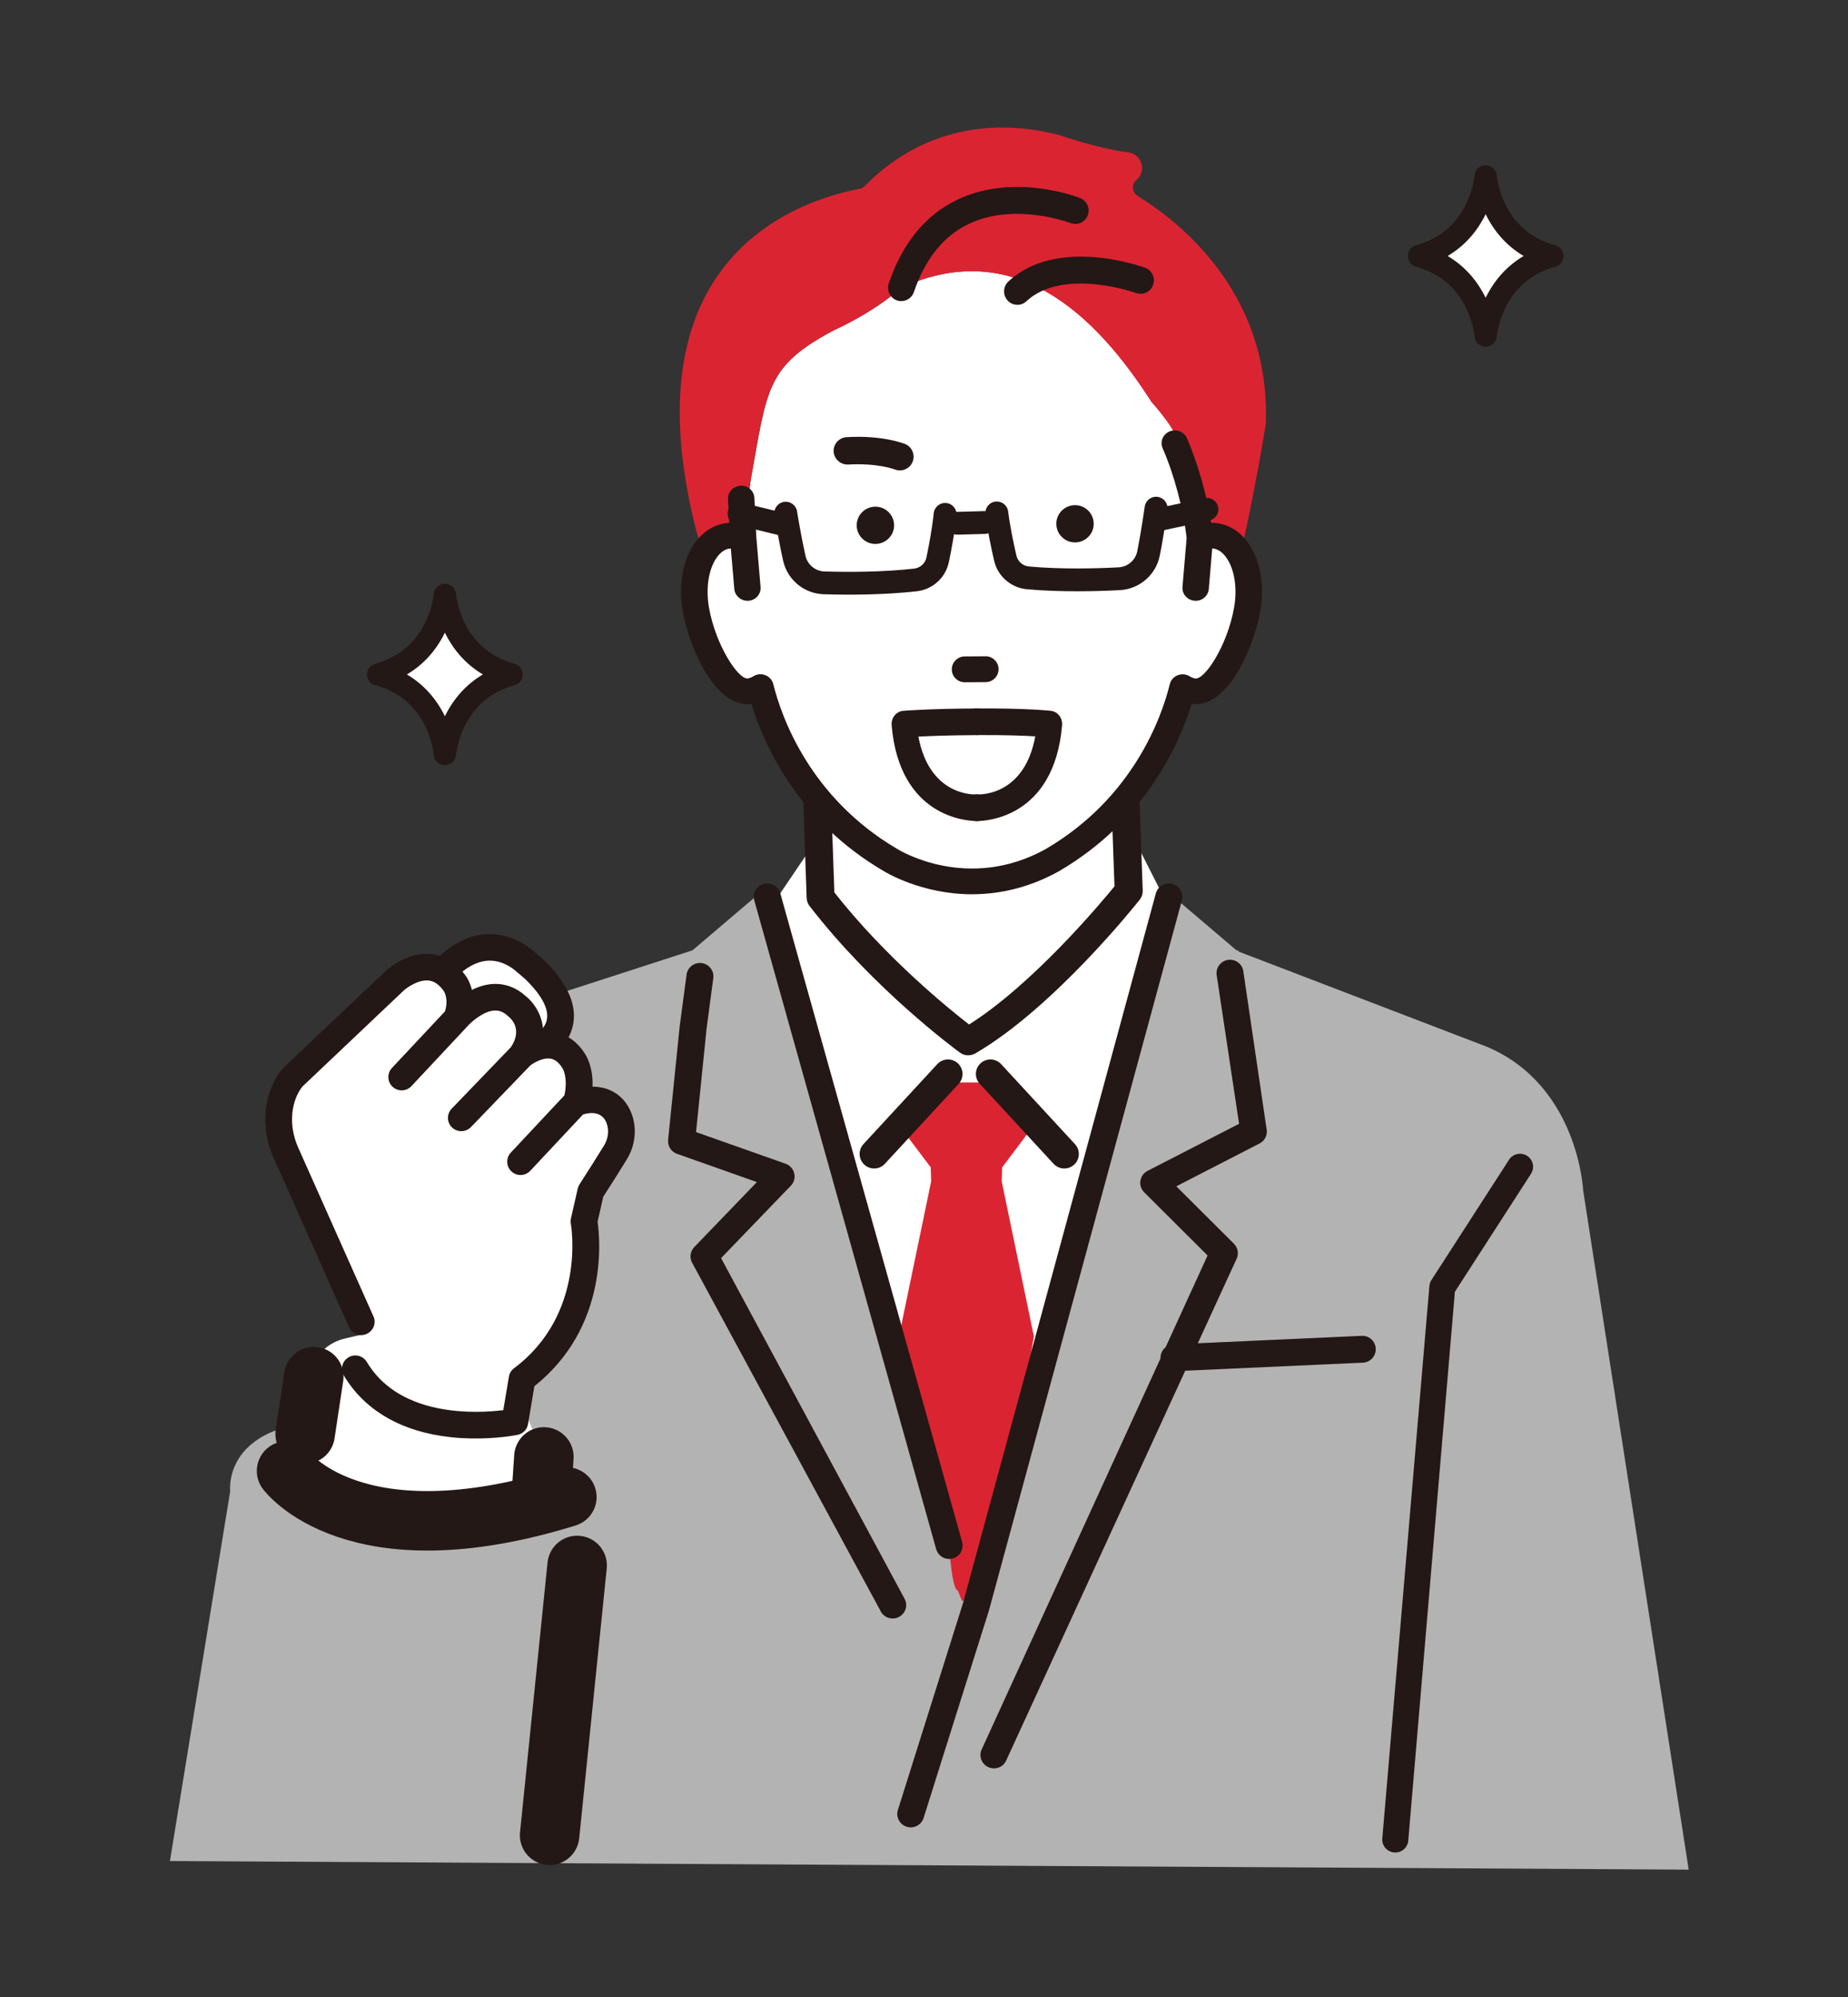<svg width="174" height="188" viewBox="0 0 174 188" fill="none" xmlns="http://www.w3.org/2000/svg">
<rect x="0" y="0" width="174" height="188" fill="#333333" stroke="none"/>
<mask id="mask0_568_12548" style="mask-type:alpha" maskUnits="userSpaceOnUse" x="0" y="0" width="174" height="188">
<rect width="174" height="188" fill="#D9D9D9"/>
</mask>
<g mask="url(#mask0_568_12548)">
</g>
<g clip-path="url(#clip0_568_12548)">
<path d="M159 176L149.068 112.095C149.068 112.095 148.64 102.191 139.993 98.535L116.59 89.565L116.576 89.556L116.643 89.479L116.422 89.46L109.996 83.993L90.811 85.694L71.626 83.993L65.201 89.46L42.404 96.844L34.545 133.902C20.733 132.689 21.675 140.375 21.675 140.375L16 175.19L159 176Z" fill="#B3B3B3"/>
<path d="M89.97 80.006L77.018 78.842L73.468 84.094L90.576 150.715L109.39 84.103L107.313 80.006H89.97Z" fill="white"/>
<path d="M77.263 84.482L76.657 67.021H105.668L106.274 83.878C106.274 83.878 98.415 93.811 91.167 98.027C91.167 98.027 83.309 92.306 77.268 84.482H77.263Z" fill="white"/>
<path d="M91.162 99.244C90.908 99.244 90.657 99.168 90.446 99.01C90.119 98.77 82.38 93.097 76.301 85.224C76.147 85.023 76.061 84.779 76.051 84.525L75.445 67.064C75.436 66.734 75.556 66.418 75.787 66.178C76.017 65.943 76.33 65.809 76.662 65.809H105.673C106.327 65.809 106.865 66.326 106.889 66.978L107.495 83.835C107.505 84.122 107.414 84.405 107.236 84.63C106.909 85.042 99.151 94.793 91.783 99.077C91.591 99.187 91.379 99.24 91.172 99.24L91.162 99.244ZM78.466 84.05C83.304 90.217 89.296 95.061 91.239 96.566C97.266 92.776 103.648 85.172 105.038 83.471L104.49 68.234H77.912L78.461 84.05H78.466Z" fill="#231815" stroke="#231815" stroke-width="0.2" stroke-linecap="round" stroke-linejoin="round"/>
<path d="M94.317 111.204L94.361 109.891L97.65 105.521L94.625 101.904H87.368L84.343 105.521L87.632 109.891L87.675 111.204L84.645 125.804L88.358 142.277L89.368 145.492C89.383 145.995 89.671 149.709 90.176 149.709L90.58 150.715L91.99 150.111L93.803 145.492L93.548 147.864L97.347 125.809L94.317 111.209V111.204Z" fill="#DB2432"/>
<path d="M82.308 109.896C82 109.896 81.693 109.786 81.447 109.561C80.933 109.086 80.899 108.286 81.37 107.773L88.325 100.241C88.801 99.728 89.599 99.695 90.119 100.169C90.633 100.643 90.667 101.439 90.196 101.956L83.241 109.489C82.991 109.757 82.65 109.896 82.308 109.896Z" fill="#231815" stroke="#231815" stroke-width="0.2" stroke-linecap="round" stroke-linejoin="round"/>
<path d="M100.209 109.896C99.868 109.896 99.526 109.757 99.276 109.489L92.322 101.956C91.845 101.444 91.879 100.643 92.394 100.169C92.908 99.695 93.711 99.728 94.188 100.241L101.142 107.773C101.618 108.286 101.585 109.086 101.07 109.561C100.825 109.786 100.517 109.896 100.209 109.896Z" fill="#231815" stroke="#231815" stroke-width="0.2" stroke-linecap="round" stroke-linejoin="round"/>
<path d="M93.582 166.465C93.37 166.465 93.153 166.412 92.956 166.302C92.346 165.957 92.134 165.186 92.48 164.577L113.7 118.185L107.731 112.239C107.442 111.952 107.313 111.549 107.375 111.151C107.438 110.754 107.688 110.409 108.048 110.222L116.667 105.79L114.546 91.726C114.484 91.032 114.998 90.418 115.696 90.351C116.393 90.284 117.013 90.802 117.076 91.496L119.274 106.408C119.322 106.92 119.053 107.409 118.591 107.644L110.756 111.674L116.181 117.078C116.585 117.481 116.667 118.104 116.388 118.597L94.692 165.828C94.457 166.24 94.029 166.47 93.586 166.47L93.582 166.465Z" fill="#231815"/>
<path d="M85.752 172.023C85.622 172.023 85.492 172.004 85.362 171.961C84.694 171.745 84.328 171.036 84.545 170.37L90.667 150.931L108.828 84.103C109.01 83.427 109.708 83.03 110.386 83.212C111.064 83.394 111.463 84.089 111.28 84.764L93.11 151.621C93.11 151.621 93.101 151.659 93.091 151.678L86.959 171.146C86.786 171.683 86.286 172.023 85.752 172.023Z" fill="#231815"/>
<path d="M84.044 152.359C83.621 152.359 83.212 152.148 82.972 151.769L65.21 118.947C64.898 118.454 64.965 117.816 65.369 117.395L71.266 111.276L63.744 108.617C63.191 108.42 62.849 107.879 62.907 107.299L63.994 96.638L64.638 91.803C64.701 91.108 65.311 90.596 66.014 90.653C66.711 90.715 67.23 91.329 67.168 92.023L66.523 96.877L65.537 106.571L73.973 109.551C74.377 109.695 74.685 110.035 74.781 110.452C74.882 110.869 74.762 111.309 74.464 111.616L67.894 118.434L85.126 150.418C85.502 151.007 85.324 151.788 84.732 152.162C84.52 152.296 84.29 152.359 84.054 152.359H84.044Z" fill="#231815"/>
<path d="M89.368 146.757C88.815 146.757 88.306 146.393 88.147 145.832L71.025 84.774C70.838 84.103 71.232 83.403 71.905 83.217C72.579 83.03 73.281 83.423 73.468 84.094L90.59 145.152C90.778 145.823 90.383 146.522 89.71 146.709C89.595 146.743 89.479 146.757 89.368 146.757Z" fill="#231815"/>
<path d="M110.535 129.081C109.866 129.081 109.304 128.559 109.27 127.883C109.232 127.189 109.77 126.59 110.472 126.556L128.2 125.751C128.902 125.708 129.499 126.249 129.532 126.949C129.571 127.644 129.032 128.243 128.33 128.276L110.602 129.081C110.602 129.081 110.559 129.081 110.535 129.081Z" fill="#231815"/>
<path d="M131.374 174.385C131.317 174.385 131.264 174.385 131.206 174.376C130.533 174.285 130.066 173.667 130.158 173.001L134.592 120.998C134.616 120.821 134.679 120.653 134.775 120.504L142.085 109.172C142.451 108.607 143.211 108.439 143.783 108.803C144.355 109.168 144.519 109.925 144.153 110.495L136.987 121.602L132.591 173.336C132.505 173.949 131.98 174.39 131.379 174.39L131.374 174.385Z" fill="#231815"/>
<path d="M49.565 90.61C48.411 89.561 44.222 86.643 39.605 94.28L48.469 99.805C48.469 99.805 56.722 97.548 50.412 91.343C50.147 91.08 49.844 90.859 49.565 90.605V90.61Z" fill="white"/>
<path d="M51.292 90.452C51.104 90.27 50.917 90.112 50.739 89.963L50.71 89.939C50.609 89.858 50.508 89.772 50.412 89.685C49.714 89.053 47.824 87.62 45.294 87.989L45.227 87.999C42.813 88.377 40.557 90.275 38.523 93.638C38.172 94.218 38.354 94.985 38.931 95.344L47.795 100.869C48.05 101.027 48.358 101.089 48.656 101.046C48.7 101.041 48.748 101.032 48.796 101.017C49.233 100.897 53.1 99.762 53.899 96.705C54.408 94.764 53.528 92.661 51.287 90.457L51.292 90.452ZM51.475 96.063C51.133 97.385 49.238 98.2 48.632 98.43L41.346 93.892C42.765 91.851 44.251 90.668 45.655 90.466C47.069 90.26 48.18 91.046 48.714 91.535C48.839 91.65 48.969 91.755 49.113 91.875C49.262 91.999 49.407 92.119 49.522 92.234C50.59 93.284 51.797 94.803 51.47 96.063H51.475Z" fill="#231815"/>
<path d="M58.299 105.286C57.289 102.637 54.283 103.796 54.283 103.796C54.971 101.295 54.053 99.925 54.053 99.925C52.158 96.839 49.104 99.359 49.104 99.359C51.061 96.542 48.661 94.702 48.661 94.702C46.059 92.311 43.015 95.847 43.015 95.847C43.818 93.71 42.745 92.479 42.745 92.479C40.437 89.34 37.186 92.301 37.186 92.301L27.557 101.424C26.893 102.229 26.542 103.159 26.369 104.041C26.061 105.603 26.316 107.222 26.99 108.664L34.526 125.521L32.468 126.005C30.89 126.374 29.64 127.562 29.197 129.115C28.192 132.651 27.432 137.553 29.265 139.848C34.55 146.46 49.306 141.467 49.306 141.467L51.201 137.15L49.306 132.565L48.916 129.115C55.139 127.759 54.986 114.98 54.986 114.98L55.625 112.167C56.736 110.442 57.477 109.259 57.943 108.497C58.535 107.534 58.694 106.35 58.29 105.291L58.299 105.286Z" fill="white"/>
<path d="M59.473 104.841C59.078 103.806 58.386 103.044 57.467 102.637C56.962 102.412 56.4 102.297 55.789 102.292C55.861 100.524 55.24 99.455 55.115 99.259C54.211 97.788 53.062 97.323 52.263 97.189C51.898 97.126 51.523 97.122 51.138 97.165C51.138 95.617 50.282 94.386 49.474 93.748C48.589 92.948 47.531 92.565 46.415 92.627C45.766 92.665 45.102 92.852 44.434 93.188C44.294 92.613 44.039 92.076 43.736 91.707C42.678 90.289 41.447 89.891 40.596 89.805C38.369 89.585 36.522 91.209 36.32 91.396L26.691 100.519C26.653 100.557 26.619 100.591 26.586 100.629C25.864 101.501 25.378 102.57 25.133 103.801C24.782 105.584 25.032 107.447 25.85 109.196L32.876 124.956C33.021 125.258 33.271 125.488 33.583 125.603C33.901 125.718 34.242 125.703 34.545 125.559C34.848 125.416 35.079 125.167 35.195 124.855C35.31 124.539 35.296 124.199 35.151 123.897L28.125 108.137C27.543 106.892 27.355 105.521 27.6 104.28C27.754 103.49 28.052 102.814 28.48 102.277L38.027 93.231C38.354 92.939 39.413 92.201 40.355 92.301C40.865 92.354 41.312 92.656 41.731 93.221C41.74 93.236 41.745 93.24 41.75 93.25C41.76 93.264 41.764 93.269 41.779 93.288C41.832 93.365 42.26 94.041 41.894 95.21L36.902 100.538C36.431 101.041 36.459 101.837 36.964 102.306C37.248 102.57 37.633 102.689 38.018 102.627C38.297 102.584 38.547 102.45 38.739 102.244L43.924 96.705C43.924 96.705 43.933 96.69 43.938 96.686C43.943 96.681 43.953 96.676 43.957 96.666C44.313 96.259 45.477 95.181 46.559 95.128C47.011 95.104 47.406 95.263 47.8 95.622C47.819 95.641 47.853 95.665 47.872 95.684C48.204 95.953 49.19 96.949 48.103 98.578L42.529 104.366C42.298 104.606 42.173 104.922 42.178 105.258C42.183 105.593 42.322 105.905 42.563 106.135C42.846 106.408 43.236 106.527 43.63 106.47C43.904 106.427 44.15 106.297 44.342 106.101L49.936 100.294C50.258 100.049 51.119 99.532 51.85 99.661C52.273 99.733 52.643 100.04 52.985 100.596C53.009 100.634 53.49 101.496 53.144 103.111L48.094 108.506C47.622 109.009 47.651 109.805 48.156 110.274C48.44 110.538 48.825 110.658 49.209 110.595C49.488 110.552 49.738 110.418 49.931 110.212L54.894 104.913C55.457 104.74 56.664 104.534 57.116 105.732C57.366 106.393 57.275 107.179 56.871 107.84C56.25 108.847 55.476 110.073 54.567 111.487C54.49 111.611 54.432 111.745 54.399 111.884L53.759 114.697C53.721 114.865 53.716 115.032 53.749 115.2C53.764 115.286 55.24 123.681 48.401 128.799C48.142 128.995 47.968 129.273 47.916 129.594L47.387 132.747C46.151 132.9 43.736 133.073 41.235 132.565C38.138 131.932 35.882 130.466 34.536 128.209C34.362 127.922 34.088 127.72 33.766 127.634C33.439 127.553 33.102 127.601 32.814 127.773C32.525 127.946 32.323 128.219 32.237 128.54C32.155 128.866 32.203 129.201 32.376 129.489C34.343 132.785 37.825 134.793 42.442 135.291C45.078 135.579 47.377 135.291 48.248 135.157C48.373 135.138 48.555 135.109 48.733 135.071C49.243 134.965 49.633 134.568 49.719 134.05L50.316 130.49C57.304 124.932 56.501 116.642 56.265 115.013L56.803 112.651C57.674 111.3 58.419 110.121 59.016 109.144C59.824 107.831 59.992 106.221 59.468 104.841H59.473Z" fill="#231815"/>
<path d="M29.544 129.594L28.731 134.989" stroke="#231815" stroke-width="5.6" stroke-linecap="round" stroke-linejoin="round"/>
<path d="M26.98 138.468C26.98 138.468 33.333 147.131 53.374 140.926" stroke="#231815" stroke-width="5.6" stroke-linecap="round" stroke-linejoin="round"/>
<path d="M51.749 172.766L54.341 147.366" stroke="#231815" stroke-width="5.6" stroke-linecap="round" stroke-linejoin="round"/>
<path d="M50.936 141.194L51.21 137.15" stroke="#231815" stroke-width="5.6" stroke-linecap="round" stroke-linejoin="round"/>
<path d="M84.867 27.084C95.448 22.239 103.109 29.503 108.419 37.807C108.419 37.807 111.588 41.334 110.617 41.727C110.915 42.407 111.641 44.899 112.213 47.132C112.593 48.617 112.906 49.992 112.978 50.653C113.478 50.452 113.993 50.375 114.508 50.457C116.725 50.821 118.033 53.916 117.427 57.371C116.821 60.826 114.541 65.421 112.324 65.057C111.973 64.999 111.651 64.865 111.353 64.683C110.578 67.807 107.803 75.871 99.069 80.979C91.032 85.44 83.886 80.979 83.886 80.979C75.152 75.871 72.377 67.807 71.602 64.683C71.304 64.865 70.977 64.999 70.626 65.057C68.409 65.416 66.124 60.826 65.523 57.371C64.922 53.916 66.23 50.821 68.442 50.457C68.957 50.375 69.477 50.452 69.972 50.653L70.684 45.224C72.242 36.49 72.165 34.463 78.533 31.08C78.533 31.08 82.135 29.503 84.867 27.084Z" fill="white"/>
<path d="M107.101 18.425C106.851 18.272 106.692 18.013 106.668 17.721C106.644 17.429 106.76 17.156 106.976 16.969L107.005 16.94C107.356 16.633 107.568 16.183 107.524 15.718C107.462 14.971 106.928 14.425 106.23 14.343C103.585 14.022 100.098 12.843 99.709 12.709C99.666 12.695 99.622 12.68 99.574 12.671C90.143 10.328 84.15 14.702 81.423 17.515C81.293 17.649 81.135 17.735 80.952 17.769C77.311 18.469 70.631 20.61 66.841 27.098C63.556 32.723 63.123 40.376 65.538 49.882C65.716 50.591 65.995 51.271 66.374 51.894C66.899 51.118 67.596 50.605 68.423 50.466C68.938 50.385 69.457 50.462 69.953 50.663L70.665 45.234C72.223 36.499 72.146 34.472 78.513 31.09C78.513 31.09 82.116 29.513 84.848 27.093C95.428 22.249 103.09 29.513 108.4 37.817C108.4 37.817 111.569 41.343 110.597 41.736C110.896 42.417 111.622 44.908 112.194 47.141C112.574 48.627 112.887 50.002 112.959 50.663C113.459 50.462 113.974 50.385 114.488 50.466C115.45 50.625 116.239 51.3 116.778 52.292C118.076 46.652 119.163 40.141 119.182 39.887V39.81C119.61 27.429 110.862 20.74 107.087 18.435L107.101 18.425Z" fill="#DB2432"/>
<path d="M114.681 49.456C114.416 49.412 114.147 49.398 113.877 49.412C113.469 46.715 112.627 43.715 111.588 41.329C111.362 40.812 110.747 40.567 110.208 40.788C109.674 41.008 109.419 41.602 109.645 42.12C110.747 44.645 111.612 47.908 111.92 50.668L111.53 55.268C111.482 55.828 111.915 56.322 112.492 56.365C112.521 56.365 112.55 56.365 112.579 56.365C113.122 56.365 113.579 55.962 113.627 55.431L113.964 51.444C114.089 51.434 114.214 51.434 114.33 51.453C115.734 51.684 116.927 54.099 116.388 57.194C115.758 60.807 113.594 64.218 112.497 64.046C112.3 64.012 112.108 63.935 111.906 63.816C111.617 63.638 111.261 63.61 110.949 63.734C110.636 63.859 110.4 64.122 110.323 64.439C109.559 67.52 106.875 75.21 98.535 80.088C91.177 84.17 84.713 80.279 84.419 80.097C76.056 75.21 73.377 67.515 72.612 64.434C72.535 64.113 72.3 63.849 71.987 63.73C71.674 63.605 71.314 63.638 71.03 63.811C70.828 63.935 70.635 64.007 70.443 64.041C69.347 64.223 67.182 60.797 66.552 57.189C66.014 54.094 67.206 51.679 68.611 51.449C68.731 51.43 68.856 51.43 68.981 51.439L69.323 55.426C69.366 55.958 69.828 56.36 70.371 56.36C70.4 56.36 70.429 56.36 70.458 56.36C71.035 56.312 71.468 55.823 71.419 55.263L71.02 50.581L70.838 46.873C70.809 46.312 70.323 45.881 69.736 45.905C69.154 45.934 68.707 46.408 68.736 46.969L68.856 49.398C68.659 49.398 68.462 49.412 68.264 49.446C65.432 49.911 63.772 53.461 64.479 57.534C65.042 60.773 67.471 66.595 70.799 66.053C70.828 66.053 70.852 66.044 70.881 66.039C72.03 69.858 75.185 77.079 83.308 81.827C83.515 81.957 86.844 83.983 91.533 83.983C93.942 83.983 96.713 83.447 99.608 81.841C107.755 77.079 110.915 69.853 112.064 66.039C112.093 66.044 112.122 66.049 112.151 66.053C112.295 66.077 112.439 66.087 112.579 66.087C115.676 66.087 117.922 60.624 118.466 57.529C119.173 53.456 117.513 49.906 114.681 49.441V49.456Z" fill="#231815"/>
<path d="M91.533 84.184C86.757 84.184 83.347 82.086 83.207 82C75.156 77.294 71.953 70.189 70.746 66.264C67.336 66.729 64.864 60.855 64.292 57.577C63.859 55.086 64.273 52.728 65.432 51.104C66.158 50.083 67.129 49.451 68.236 49.269C68.375 49.245 68.515 49.23 68.659 49.225L68.548 46.988C68.534 46.672 68.644 46.365 68.861 46.13C69.087 45.886 69.395 45.742 69.731 45.723C70.414 45.68 71.001 46.207 71.03 46.873L71.213 50.581L71.612 55.253C71.641 55.569 71.54 55.876 71.333 56.12C71.117 56.374 70.814 56.528 70.477 56.556C70.443 56.556 70.409 56.556 70.376 56.556C69.736 56.556 69.193 56.068 69.14 55.45L68.813 51.631C68.755 51.631 68.697 51.636 68.649 51.645C68.231 51.712 67.832 52.005 67.49 52.479C66.721 53.557 66.437 55.354 66.749 57.165C67.375 60.754 69.534 64.007 70.419 63.864C70.588 63.835 70.761 63.768 70.939 63.658C71.275 63.452 71.698 63.413 72.069 63.562C72.439 63.706 72.718 64.022 72.809 64.4C73.569 67.457 76.229 75.09 84.525 79.944C84.799 80.112 91.201 83.954 98.454 79.93C106.731 75.09 109.39 67.457 110.145 64.4C110.237 64.022 110.516 63.71 110.886 63.566C111.256 63.423 111.675 63.456 112.011 63.662C112.189 63.773 112.363 63.84 112.531 63.868C113.435 64.017 115.575 60.754 116.201 57.17C116.518 55.359 116.234 53.567 115.46 52.484C115.118 52.005 114.714 51.717 114.296 51.645C114.248 51.636 114.195 51.631 114.137 51.631L113.815 55.45C113.757 56.106 113.161 56.614 112.473 56.552C112.137 56.523 111.834 56.37 111.617 56.116C111.41 55.871 111.309 55.565 111.338 55.248L111.728 50.649C111.425 47.946 110.559 44.693 109.467 42.191C109.337 41.899 109.337 41.573 109.458 41.276C109.583 40.974 109.823 40.735 110.131 40.61C110.761 40.352 111.492 40.644 111.757 41.252C112.767 43.572 113.613 46.533 114.036 49.216C114.262 49.206 114.488 49.23 114.71 49.264C115.816 49.446 116.787 50.078 117.513 51.099C118.673 52.718 119.086 55.081 118.653 57.568C118.177 60.299 115.984 66.283 112.579 66.283C112.449 66.279 112.324 66.274 112.199 66.259C110.987 70.184 107.779 77.294 99.709 82.014C97.117 83.451 94.37 84.18 91.537 84.18L91.533 84.184ZM70.876 65.862C70.958 65.862 71.035 65.914 71.064 65.996C72.218 69.829 75.354 76.969 83.405 81.674C83.549 81.765 86.868 83.806 91.533 83.806C94.298 83.806 96.982 83.092 99.516 81.688C107.582 76.973 110.727 69.829 111.882 65.996C111.91 65.9 112.002 65.843 112.103 65.867L112.18 65.881C112.314 65.905 112.459 65.91 112.579 65.914C115.57 65.914 117.768 60.443 118.278 57.515C118.687 55.157 118.288 52.843 117.206 51.329C116.537 50.395 115.652 49.81 114.647 49.647C114.397 49.609 114.142 49.594 113.887 49.609C113.786 49.618 113.704 49.547 113.69 49.446C113.281 46.753 112.43 43.749 111.415 41.41C111.232 40.989 110.723 40.788 110.285 40.97C110.068 41.056 109.905 41.219 109.818 41.43C109.737 41.631 109.737 41.851 109.828 42.053C110.934 44.587 111.809 47.884 112.117 50.653L111.728 55.292C111.708 55.507 111.776 55.718 111.92 55.881C112.069 56.058 112.281 56.164 112.516 56.183C112.54 56.183 112.565 56.183 112.589 56.183C113.036 56.183 113.411 55.847 113.445 55.421L113.781 51.434C113.791 51.343 113.863 51.272 113.954 51.262C114.108 51.248 114.243 51.252 114.368 51.272C114.888 51.358 115.378 51.698 115.777 52.263C116.619 53.442 116.917 55.296 116.58 57.232C115.974 60.711 113.796 64.458 112.473 64.242C112.252 64.204 112.036 64.122 111.814 63.983C111.579 63.84 111.285 63.816 111.026 63.916C110.771 64.017 110.578 64.233 110.516 64.491C109.746 67.596 107.043 75.344 98.641 80.26C91.191 84.395 84.607 80.442 84.328 80.27C75.907 75.344 73.209 67.596 72.439 64.491C72.377 64.233 72.184 64.017 71.924 63.916C71.665 63.816 71.371 63.84 71.136 63.983C70.915 64.118 70.703 64.204 70.482 64.237C69.164 64.453 66.98 60.72 66.374 57.232C66.038 55.296 66.336 53.437 67.178 52.263C67.582 51.703 68.067 51.358 68.587 51.272C68.712 51.252 68.851 51.248 69 51.262C69.092 51.272 69.169 51.343 69.174 51.434L69.515 55.421C69.553 55.871 69.972 56.221 70.443 56.178C70.679 56.159 70.891 56.053 71.04 55.876C71.179 55.708 71.251 55.498 71.232 55.287L70.833 50.605L70.65 46.887C70.626 46.422 70.222 46.082 69.746 46.097C69.51 46.106 69.294 46.207 69.14 46.379C68.991 46.542 68.919 46.748 68.928 46.964L69.048 49.393C69.048 49.446 69.034 49.494 68.996 49.532C68.962 49.571 68.909 49.59 68.856 49.59C68.668 49.59 68.481 49.604 68.293 49.633C67.288 49.796 66.408 50.38 65.74 51.315C64.657 52.834 64.253 55.143 64.667 57.501C65.22 60.672 67.577 66.384 70.765 65.867L70.838 65.852C70.838 65.852 70.862 65.852 70.871 65.852L70.876 65.862Z" fill="#231815"/>
<path d="M76.162 55.646C74.959 55.157 74.036 54.108 73.738 52.786C73.31 50.883 72.934 48.574 72.92 48.478C72.824 47.893 73.223 47.342 73.81 47.246C74.397 47.151 74.95 47.548 75.046 48.133C75.046 48.157 75.426 50.476 75.839 52.316C76.032 53.164 76.772 53.773 77.643 53.797C79.831 53.859 83.068 53.868 86.069 53.528C86.646 53.461 87.118 53.035 87.233 52.469C87.469 51.329 87.776 49.685 87.916 48.315C87.974 47.726 88.503 47.294 89.094 47.352C89.686 47.41 90.119 47.937 90.061 48.526C89.917 49.987 89.59 51.712 89.344 52.901C89.037 54.381 87.82 55.493 86.31 55.66C83.183 56.015 79.836 56.01 77.58 55.943C77.08 55.929 76.604 55.823 76.162 55.646Z" fill="#231815"/>
<path d="M69.174 49.35C68.688 49.154 68.409 48.627 68.539 48.104C68.678 47.529 69.265 47.175 69.842 47.318L74.257 48.397C74.834 48.535 75.19 49.12 75.046 49.695C74.906 50.27 74.32 50.625 73.743 50.481L69.327 49.403C69.275 49.388 69.222 49.374 69.174 49.355V49.35Z" fill="#231815"/>
<path d="M95.683 55.22C94.649 54.798 93.861 53.902 93.601 52.771C93.327 51.588 92.966 49.872 92.788 48.411C92.716 47.822 93.134 47.29 93.726 47.218C94.317 47.146 94.851 47.563 94.923 48.152C95.092 49.518 95.438 51.156 95.698 52.292C95.828 52.857 96.304 53.274 96.886 53.327C99.892 53.6 103.128 53.523 105.312 53.408C106.182 53.365 106.913 52.738 107.082 51.885C107.452 50.04 107.779 47.711 107.784 47.687C107.866 47.103 108.409 46.691 109.001 46.772C109.587 46.854 110.001 47.395 109.919 47.984C109.905 48.08 109.583 50.399 109.198 52.311C108.832 54.122 107.284 55.459 105.427 55.555C103.172 55.67 99.824 55.752 96.693 55.469C96.337 55.435 95.996 55.354 95.678 55.224L95.683 55.22Z" fill="#231815"/>
<path d="M108.462 49.959C108.145 49.829 107.895 49.551 107.818 49.187C107.693 48.607 108.063 48.037 108.645 47.913L113.416 46.897C113.998 46.772 114.57 47.141 114.695 47.721C114.82 48.301 114.45 48.871 113.868 48.995L109.097 50.011C108.876 50.059 108.659 50.035 108.467 49.954L108.462 49.959Z" fill="#231815"/>
<path d="M89.72 50.251C89.335 50.093 89.061 49.724 89.051 49.288C89.037 48.694 89.503 48.2 90.1 48.186L92.668 48.114C93.259 48.099 93.76 48.564 93.774 49.158C93.788 49.753 93.322 50.246 92.725 50.261L90.157 50.332C90.003 50.332 89.854 50.308 89.72 50.256V50.251Z" fill="#231815"/>
<path d="M84.867 28.157C84.751 28.157 84.636 28.138 84.525 28.1C83.972 27.908 83.679 27.295 83.866 26.734C85.141 22.968 87.3 20.342 90.282 18.938C95.534 16.466 101.387 18.718 101.633 18.818C102.176 19.034 102.45 19.657 102.234 20.208C102.022 20.759 101.407 21.032 100.863 20.821C100.81 20.802 95.582 18.804 91.158 20.893C88.724 22.043 86.945 24.242 85.867 27.429C85.718 27.874 85.305 28.152 84.867 28.152V28.157Z" fill="#231815"/>
<path d="M84.867 28.349C84.727 28.349 84.593 28.325 84.458 28.282C83.809 28.056 83.458 27.338 83.684 26.677C84.977 22.858 87.166 20.198 90.201 18.77C95.529 16.26 101.455 18.545 101.705 18.646C102.344 18.9 102.667 19.633 102.417 20.28C102.296 20.596 102.056 20.845 101.748 20.979C101.445 21.113 101.108 21.118 100.801 20.998C100.748 20.979 95.587 19.015 91.244 21.066C88.859 22.192 87.113 24.353 86.05 27.491C85.877 28.004 85.401 28.344 84.867 28.344V28.349ZM95.779 17.975C94.077 17.975 92.187 18.258 90.364 19.116C87.43 20.495 85.304 23.083 84.044 26.801C83.891 27.261 84.131 27.769 84.588 27.927C85.035 28.08 85.54 27.826 85.689 27.381C86.786 24.142 88.599 21.904 91.081 20.735C95.578 18.608 100.887 20.634 100.94 20.658C101.152 20.745 101.387 20.74 101.599 20.644C101.815 20.548 101.979 20.376 102.065 20.155C102.239 19.7 102.017 19.187 101.57 19.01C101.411 18.948 98.925 17.989 95.784 17.989L95.779 17.975Z" fill="#231815"/>
<path d="M95.789 28.507C95.501 28.507 95.217 28.392 95.01 28.157C94.616 27.721 94.644 27.041 95.077 26.638C99.593 22.441 107.428 25.263 107.76 25.383C108.308 25.584 108.592 26.202 108.395 26.758C108.193 27.314 107.587 27.601 107.038 27.4C106.971 27.376 100.079 24.904 96.511 28.219C96.309 28.406 96.049 28.502 95.794 28.502L95.789 28.507Z" fill="#231815"/>
<path d="M95.789 28.694C95.438 28.694 95.101 28.545 94.866 28.282C94.404 27.769 94.438 26.969 94.943 26.499C99.536 22.23 107.486 25.081 107.822 25.206C108.467 25.445 108.804 26.169 108.568 26.825C108.452 27.146 108.222 27.4 107.914 27.544C107.611 27.683 107.274 27.697 106.966 27.582C106.899 27.558 100.098 25.148 96.636 28.363C96.405 28.579 96.106 28.698 95.789 28.698V28.694ZM101.762 24.535C99.521 24.535 97.068 25.043 95.202 26.777C94.847 27.108 94.822 27.668 95.15 28.028C95.462 28.373 96.034 28.397 96.376 28.08C100.007 24.707 107.029 27.194 107.101 27.223C107.317 27.299 107.548 27.29 107.76 27.194C107.971 27.093 108.135 26.916 108.217 26.691C108.38 26.231 108.149 25.723 107.697 25.555C107.51 25.488 104.841 24.53 101.772 24.53L101.762 24.535Z" fill="#231815"/>
<path d="M99.459 49.321C99.468 50.289 100.262 51.07 101.233 51.061C102.205 51.051 102.989 50.26 102.979 49.292C102.97 48.325 102.176 47.544 101.205 47.553C100.233 47.563 99.449 48.353 99.459 49.321Z" fill="#231815"/>
<path d="M80.663 49.465C80.673 50.433 81.466 51.214 82.438 51.204C83.409 51.195 84.194 50.404 84.184 49.436C84.174 48.468 83.381 47.687 82.409 47.697C81.438 47.707 80.654 48.497 80.663 49.465Z" fill="#231815"/>
<path d="M93.654 62.129C93.423 61.899 93.115 61.775 92.788 61.779L90.831 61.794C90.504 61.794 90.201 61.923 89.97 62.158C89.739 62.388 89.619 62.694 89.619 63.02C89.619 63.346 89.748 63.648 89.984 63.878C90.1 63.993 90.234 64.079 90.379 64.137C90.528 64.199 90.686 64.228 90.85 64.228L92.807 64.213C93.134 64.213 93.437 64.084 93.668 63.849C93.899 63.619 94.019 63.313 94.019 62.987C94.019 62.661 93.889 62.359 93.654 62.129Z" fill="#231815"/>
<path d="M84.722 44.281C84.564 44.281 84.4 44.252 84.242 44.19C84.208 44.175 82.597 43.571 79.865 43.73C79.163 43.763 78.537 43.227 78.494 42.517C78.451 41.803 78.999 41.195 79.711 41.152C83.097 40.95 85.126 41.76 85.213 41.794C85.877 42.062 86.194 42.819 85.925 43.48C85.718 43.983 85.237 44.285 84.722 44.285V44.281Z" fill="#231815"/>
<path d="M91.951 77.29C91.177 77.29 84.703 77.021 83.953 68.277C83.924 67.941 84.02 67.611 84.227 67.357C84.429 67.103 84.722 66.94 85.035 66.916C85.131 66.906 87.464 66.715 91.97 66.691H91.975C92.624 66.691 93.149 67.246 93.153 67.941C93.153 68.636 92.629 69.197 91.98 69.201C89.441 69.216 87.589 69.283 86.473 69.34C87.483 74.769 91.451 74.803 91.932 74.788C92.572 74.76 93.125 75.306 93.153 75.991C93.178 76.681 92.682 77.261 92.033 77.294C92.033 77.294 92.004 77.294 91.956 77.294L91.951 77.29Z" fill="#231815"/>
<path d="M91.994 77.29C91.951 77.29 91.922 77.29 91.918 77.29C91.268 77.256 90.763 76.671 90.792 75.981C90.821 75.291 91.374 74.76 92.019 74.784C92.509 74.803 96.477 74.76 97.477 69.316C96.395 69.254 94.582 69.182 91.98 69.197H91.975C91.326 69.197 90.802 68.641 90.797 67.951C90.797 67.256 91.316 66.695 91.97 66.691C96.689 66.662 98.862 66.906 98.954 66.916C99.593 66.988 100.06 67.596 100.002 68.277C99.252 77.021 92.778 77.29 92.004 77.29H91.994Z" fill="#231815"/>
<path d="M41.889 55.986C41.889 55.986 41.447 61.909 35.613 63.485C41.452 65.061 41.889 70.984 41.889 70.984C41.889 70.984 42.332 65.061 48.166 63.485C42.327 61.909 41.889 55.986 41.889 55.986Z" fill="white"/>
<path d="M41.889 71.918C41.399 71.918 40.99 71.54 40.956 71.056C40.937 70.845 40.471 65.766 35.368 64.391C34.959 64.281 34.675 63.912 34.675 63.49C34.675 63.068 34.959 62.699 35.368 62.589C40.471 61.209 40.937 56.135 40.956 55.919C40.995 55.435 41.404 55.062 41.889 55.062C42.38 55.062 42.784 55.435 42.822 55.919C42.842 56.135 43.308 61.214 48.411 62.589C48.82 62.699 49.104 63.068 49.104 63.49C49.104 63.912 48.82 64.281 48.411 64.391C43.275 65.775 42.827 71.003 42.822 71.056C42.784 71.544 42.38 71.918 41.889 71.918ZM38.085 63.485C40.057 64.592 41.216 66.231 41.889 67.683C42.568 66.231 43.727 64.597 45.699 63.485C43.727 62.378 42.568 60.74 41.889 59.288C41.211 60.74 40.052 62.373 38.085 63.485Z" fill="#231815"/>
<path d="M41.889 72.033C41.341 72.033 40.884 71.607 40.841 71.065C40.822 70.854 40.36 65.857 35.334 64.501C34.877 64.376 34.56 63.959 34.56 63.49C34.56 63.02 34.877 62.603 35.334 62.479C40.36 61.123 40.822 56.12 40.841 55.91C40.884 55.368 41.346 54.947 41.889 54.947C42.438 54.947 42.895 55.373 42.938 55.91C42.957 56.12 43.414 61.123 48.445 62.479C48.901 62.603 49.219 63.02 49.219 63.49C49.219 63.959 48.901 64.376 48.445 64.501C43.39 65.867 42.943 71.013 42.938 71.065C42.899 71.607 42.438 72.033 41.889 72.033ZM41.889 55.172C41.461 55.172 41.101 55.502 41.067 55.929C41.048 56.149 40.576 61.3 35.392 62.699C35.036 62.795 34.786 63.121 34.786 63.49C34.786 63.859 35.036 64.185 35.392 64.281C40.567 65.68 41.048 70.831 41.062 71.046C41.096 71.473 41.452 71.808 41.88 71.808C42.308 71.808 42.669 71.473 42.697 71.051C42.697 70.998 43.149 65.694 48.373 64.281C48.728 64.185 48.978 63.859 48.978 63.49C48.978 63.121 48.728 62.795 48.373 62.699C43.188 61.3 42.717 56.149 42.697 55.929C42.664 55.507 42.308 55.176 41.88 55.172H41.889ZM41.889 67.956L41.783 67.735C40.932 65.91 39.667 64.515 38.023 63.59L37.845 63.49L38.023 63.389C39.667 62.465 40.932 61.07 41.783 59.245L41.889 59.024L41.995 59.245C42.846 61.07 44.111 62.465 45.756 63.389L45.934 63.49L45.756 63.59C44.111 64.515 42.846 65.91 41.995 67.735L41.889 67.956ZM38.311 63.49C39.85 64.4 41.053 65.723 41.889 67.424C42.726 65.723 43.928 64.4 45.468 63.49C43.928 62.58 42.726 61.257 41.889 59.556C41.053 61.257 39.85 62.58 38.311 63.49Z" fill="#231815"/>
<path d="M139.882 16.6C139.882 16.6 139.44 22.522 133.606 24.099C139.445 25.675 139.882 31.597 139.882 31.597C139.882 31.597 140.325 25.675 146.159 24.099C140.32 22.522 139.882 16.6 139.882 16.6Z" fill="white"/>
<path d="M139.882 32.532C139.392 32.532 138.983 32.153 138.949 31.669C138.93 31.458 138.464 26.379 133.361 25.004C132.952 24.894 132.668 24.525 132.668 24.103C132.668 23.682 132.952 23.313 133.361 23.203C138.464 21.823 138.93 16.748 138.949 16.533C138.988 16.049 139.397 15.675 139.882 15.675C140.373 15.675 140.777 16.049 140.815 16.533C140.835 16.748 141.301 21.827 146.404 23.203C146.813 23.313 147.097 23.682 147.097 24.103C147.097 24.525 146.813 24.894 146.404 25.004C141.267 26.389 140.82 31.617 140.815 31.669C140.777 32.158 140.373 32.532 139.882 32.532ZM136.078 24.099C138.05 25.206 139.209 26.844 139.882 28.296C140.56 26.844 141.72 25.21 143.691 24.099C141.72 22.992 140.56 21.353 139.882 19.901C139.204 21.353 138.045 22.987 136.078 24.099Z" fill="#231815"/>
<path d="M139.882 32.642C139.334 32.642 138.877 32.215 138.834 31.674C138.815 31.463 138.353 26.466 133.327 25.11C132.87 24.985 132.553 24.568 132.553 24.099C132.553 23.629 132.87 23.212 133.327 23.088C138.353 21.732 138.815 16.729 138.834 16.518C138.877 15.977 139.339 15.555 139.882 15.555C140.431 15.555 140.888 15.982 140.931 16.518C140.95 16.729 141.407 21.732 146.438 23.088C146.895 23.212 147.212 23.629 147.212 24.099C147.212 24.568 146.895 24.985 146.438 25.11C141.383 26.475 140.936 31.621 140.931 31.674C140.892 32.215 140.431 32.642 139.882 32.642ZM139.882 15.78C139.454 15.78 139.094 16.111 139.06 16.538C139.041 16.758 138.569 21.909 133.385 23.308C133.029 23.404 132.779 23.73 132.779 24.099C132.779 24.468 133.029 24.793 133.385 24.889C138.56 26.288 139.041 31.439 139.055 31.655C139.089 32.081 139.445 32.417 139.873 32.417C140.301 32.417 140.662 32.081 140.69 31.66C140.69 31.607 141.142 26.303 146.366 24.889C146.721 24.793 146.972 24.468 146.972 24.099C146.972 23.73 146.721 23.404 146.366 23.308C141.181 21.909 140.71 16.758 140.69 16.538C140.657 16.116 140.301 15.785 139.873 15.78H139.882ZM139.882 28.564L139.777 28.344C138.925 26.518 137.66 25.124 136.016 24.199L135.838 24.099L136.016 23.998C137.66 23.073 138.925 21.679 139.777 19.853L139.882 19.633L139.988 19.853C140.839 21.679 142.104 23.073 143.749 23.998L143.927 24.099L143.749 24.199C142.104 25.124 140.839 26.518 139.988 28.344L139.882 28.564ZM136.304 24.099C137.843 25.009 139.046 26.331 139.882 28.032C140.719 26.331 141.922 25.009 143.461 24.099C141.922 23.188 140.719 21.866 139.882 20.165C139.046 21.866 137.843 23.188 136.304 24.099Z" fill="#231815"/>
</g>
<defs>
<clipPath id="clip0_568_12548">
<rect width="143" height="164" fill="white" transform="translate(16 12)"/>
</clipPath>
</defs>
</svg>
